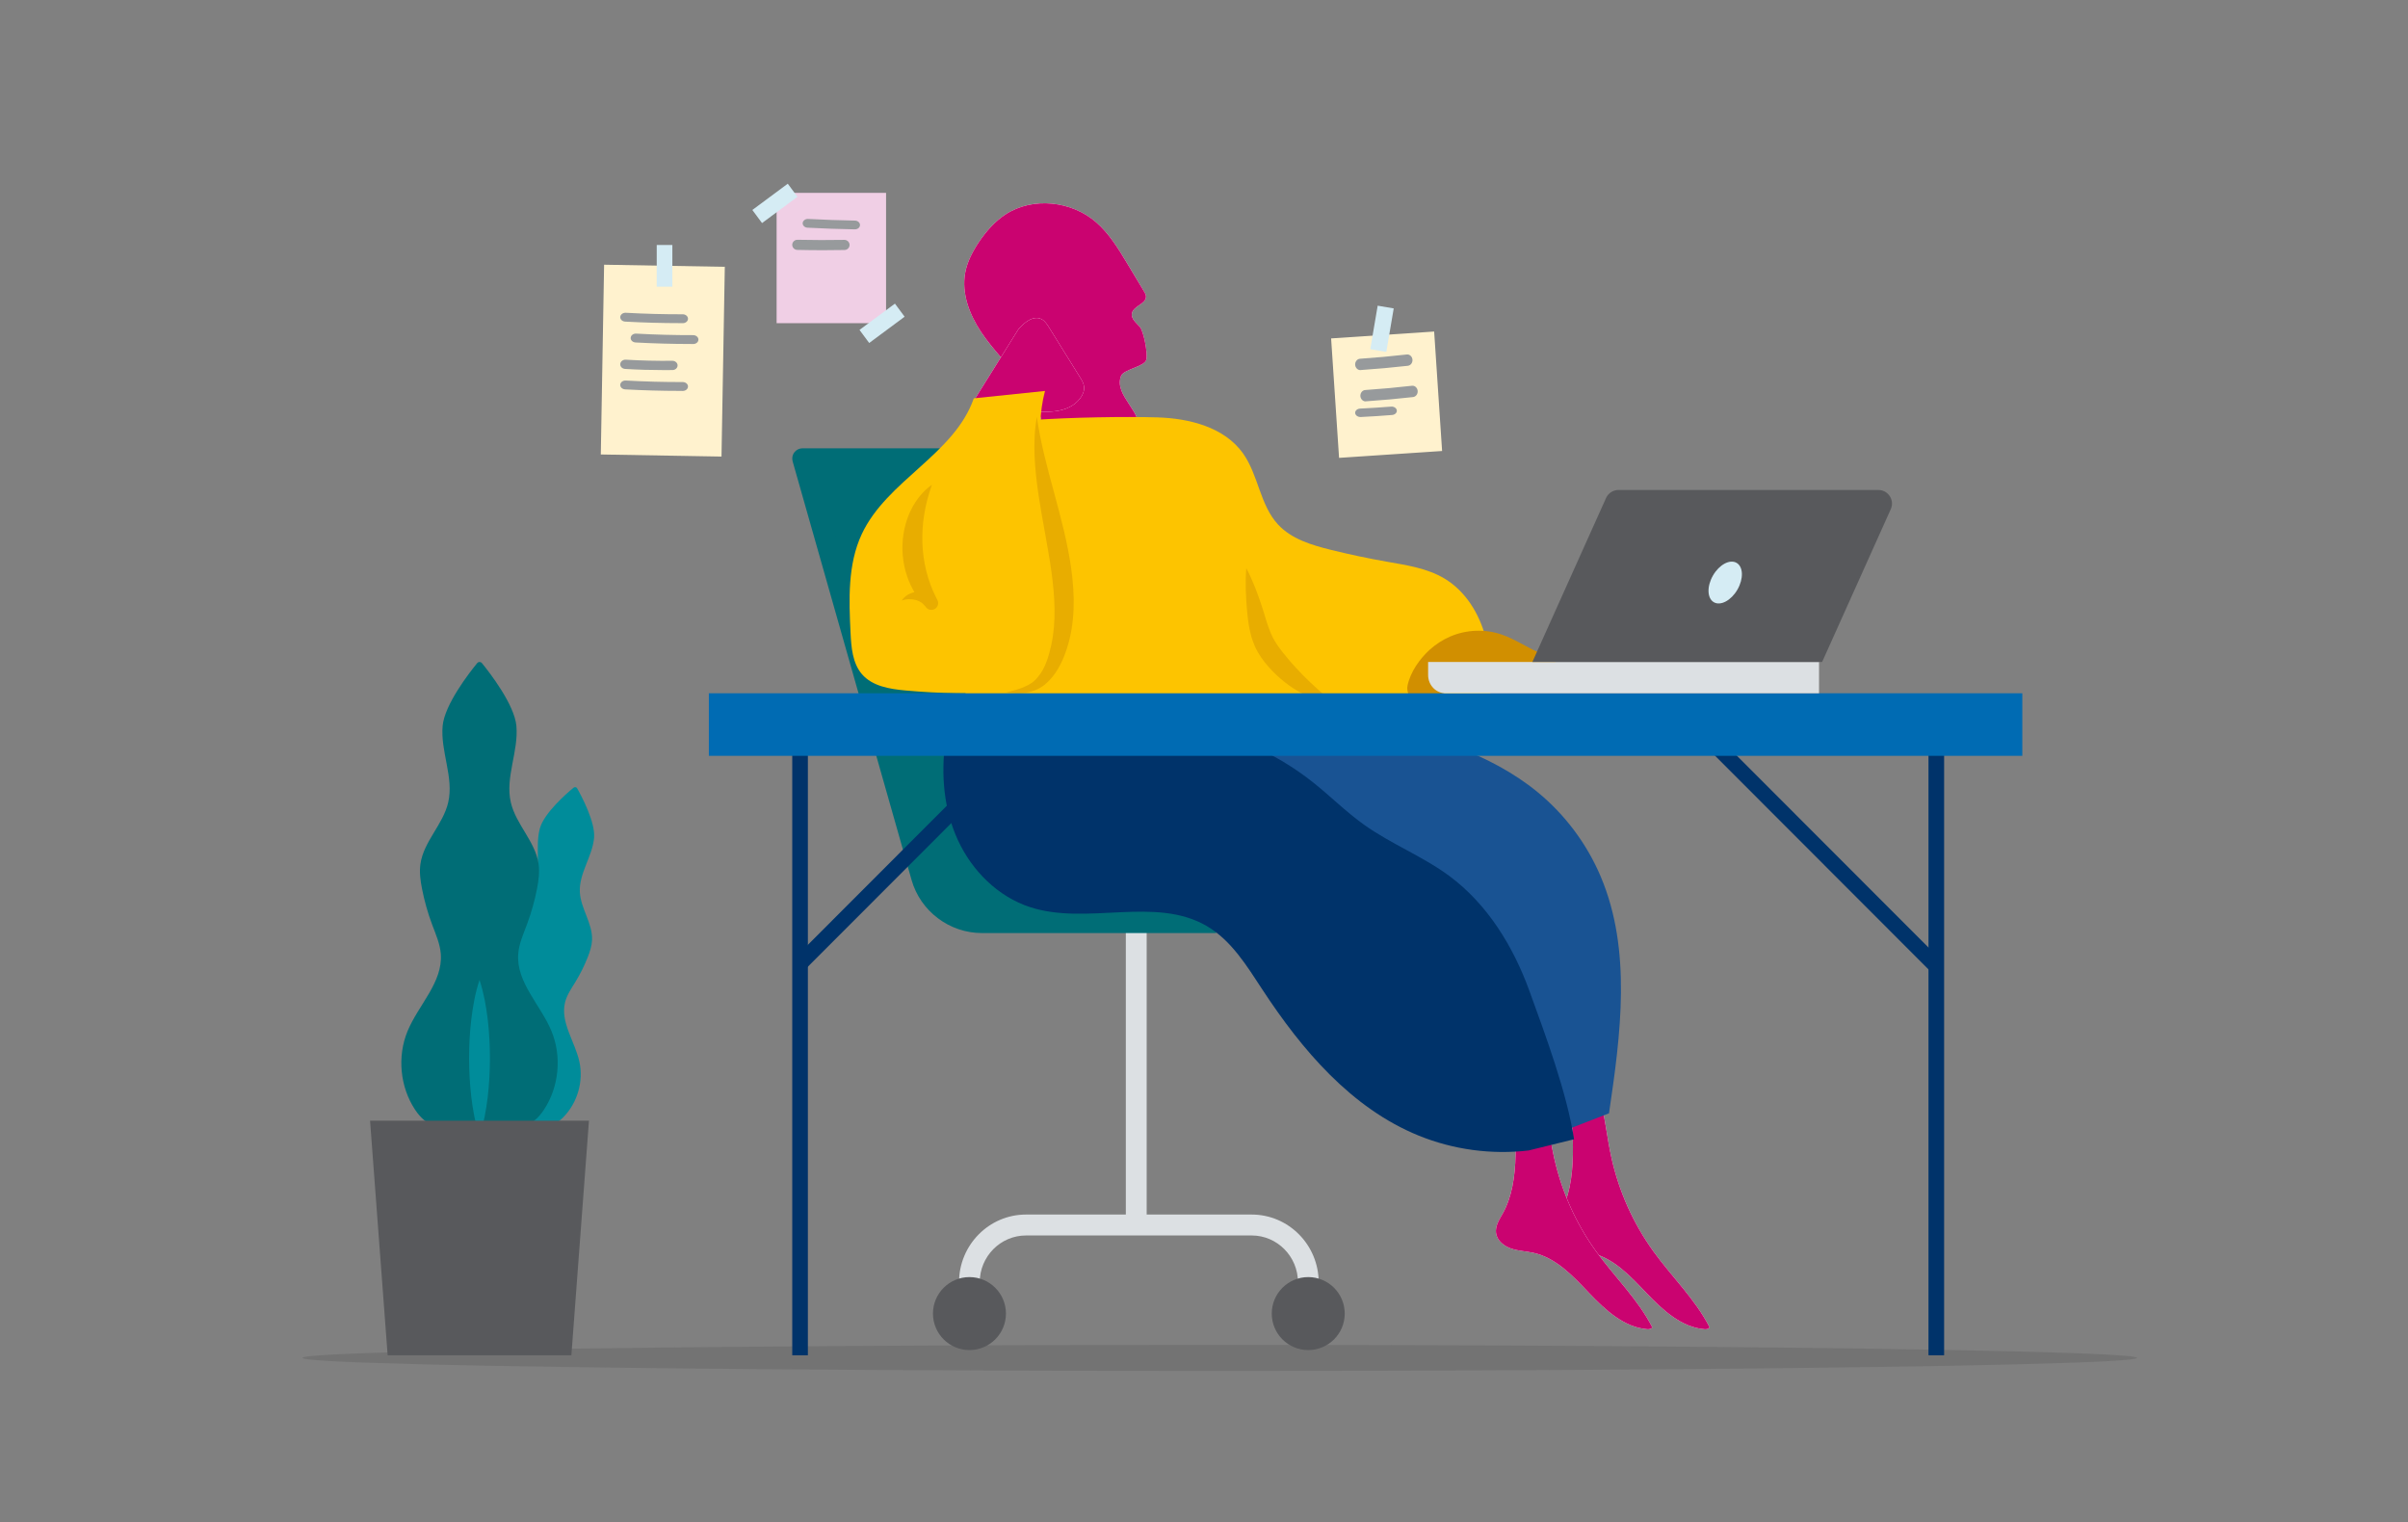 <?xml version="1.0" encoding="UTF-8"?>
<svg width="462px" height="292px" viewBox="0 0 462 292" version="1.1" xmlns="http://www.w3.org/2000/svg" xmlns:xlink="http://www.w3.org/1999/xlink">
    <rect x="0" y="0" width="462" height="292" fill="#808080" stroke="none"/>
    <title>B385982F-F5EA-4578-B924-145482704ECB</title>
    <defs>
        <path d="M200.274,83.902 C200.206,79.892 198.176,76.176 195.747,72.999 C193.317,69.823 190.429,66.999 188.214,63.666 C185.999,60.332 184.458,56.293 185.18,52.352 C185.57,50.205 186.614,48.224 187.834,46.41 C189.219,44.361 190.878,42.469 192.937,41.126 C198.166,37.714 205.592,38.547 210.304,42.636 C212.812,44.812 214.568,47.714 216.285,50.567 C217.349,52.332 218.412,54.107 219.476,55.871 C219.661,56.175 219.847,56.489 219.866,56.842 C219.964,58.313 217.456,58.656 217.173,60.107 C216.968,61.126 217.973,61.921 218.676,62.685 C219.378,63.45 220.227,67.587 219.944,68.97 C219.661,70.352 215.544,70.823 215.066,72.156 C213.68,75.96 219.417,78.99 218.422,82.921 C217.524,86.431 213.563,91.51 210.275,93" id="path-1"></path>
        <path d="M301.18,209.461 C301.669,216.844 302.93,226.571 299.224,232.96 C298.589,234.063 297.865,235.254 298.022,236.524 C298.207,237.991 299.547,239.064 300.935,239.527 C302.324,239.999 303.82,240.029 305.257,240.354 C309.598,241.338 312.845,244.853 315.925,248.092 C319.005,251.321 322.583,254.638 327.022,254.993 C327.394,255.022 327.863,254.973 328,254.628 C325.252,249.243 320.774,244.981 317.235,240.078 C313.363,234.722 310.596,228.55 309.168,222.082 C308.308,218.203 307.926,214.226 306.958,210.367 C305.99,206.517 304.358,202.688 301.454,200" id="path-2"></path>
        <path d="M290.18,209.461 C290.669,216.844 291.93,226.571 288.224,232.96 C287.589,234.063 286.865,235.254 287.022,236.524 C287.207,237.991 288.547,239.064 289.935,239.527 C291.324,239.999 292.82,240.029 294.257,240.354 C298.598,241.338 301.845,244.853 304.925,248.092 C308.005,251.321 311.583,254.638 316.022,254.993 C316.394,255.022 316.863,254.973 317,254.628 C314.252,249.243 309.774,244.981 306.235,240.078 C302.363,234.722 299.596,228.55 298.168,222.082 C297.308,218.203 296.926,214.226 295.958,210.367 C294.99,206.517 293.358,202.688 290.454,200" id="path-3"></path>
        <path d="M195.397,63.157 C196.546,61.814 198.332,60.413 199.876,61.255 C200.494,61.589 200.889,62.216 201.266,62.814 C203.245,65.999 205.223,69.174 207.202,72.359 C207.55,72.917 207.907,73.496 207.984,74.152 C208.08,74.965 207.733,75.769 207.241,76.416 C205.001,79.375 200.629,79.199 196.98,78.738 C193.641,78.317 190.04,78.072 187,76.602" id="path-4"></path>
    </defs>
    <g id="Startseite" stroke="none" stroke-width="1" fill="none" fill-rule="evenodd">
        <g id="Startseite_öffentlich" transform="translate(-729, -9273)">
            <g id="Module-/-Newsletter-Anmeldung" transform="translate(0, 9064)">
                <g id="NL_image" transform="translate(729, 209)">
                    <rect id="Rectangle" fill-opacity="0" fill="#FFFFFF" x="0" y="0" width="462" height="292"></rect>
                    <ellipse id="Oval-2" fill="#737373" cx="234" cy="260.5" rx="176" ry="2.5"></ellipse>
                    <path d="M103.598,158.864 C102.618,162.336 103.888,166.242 102.438,169.547 C101.157,172.467 97.976,174.321 96.956,177.34 C96.586,178.435 96.536,179.619 96.546,180.773 C96.566,182.519 96.746,184.265 97.066,185.981 C97.326,187.382 97.686,188.802 97.536,190.223 C97.116,194.198 93.095,196.674 90.884,200.028 C88.764,203.254 88.403,207.535 89.954,211.066 C90.484,212.28 91.344,213.483 92.635,213.838 L104.588,215.989 C105.919,216.107 107.149,215.269 108.089,214.322 C110.8,211.56 111.99,207.426 111.16,203.668 C110.3,199.772 107.409,196.043 108.439,192.186 C108.809,190.805 109.65,189.601 110.4,188.378 C111.31,186.879 112.1,185.31 112.74,183.683 C113.171,182.608 113.541,181.483 113.591,180.329 C113.721,177.152 111.41,174.312 111.25,171.135 C111.07,167.535 113.651,164.329 113.981,160.738 C114.251,157.759 111.59,152.758 110.73,151.229 C110.59,150.982 110.27,150.923 110.05,151.11 C108.679,152.225 104.408,155.983 103.598,158.864 Z" id="Path" fill="#008C9A" fill-rule="nonzero"></path>
                    <path d="M84.925,139.256 C84.484,144.172 87.11,149.128 85.993,153.935 C85.013,158.18 81.269,161.448 80.662,165.762 C80.436,167.332 80.662,168.931 80.965,170.491 C81.426,172.84 82.073,175.15 82.916,177.391 C83.602,179.217 84.415,181.044 84.572,182.998 C84.993,188.448 80.28,192.771 78.192,197.816 C76.183,202.673 76.742,208.537 79.652,212.91 C80.652,214.411 82.073,215.832 83.856,216 L100.144,216 C101.927,215.832 103.358,214.411 104.348,212.91 C107.258,208.537 107.817,202.673 105.808,197.816 C103.721,192.771 99.007,188.448 99.428,182.998 C99.575,181.044 100.398,179.227 101.084,177.391 C101.927,175.15 102.574,172.84 103.035,170.491 C103.338,168.931 103.554,167.341 103.338,165.762 C102.731,161.448 98.987,158.18 98.007,153.935 C96.89,149.128 99.516,144.172 99.075,139.256 C98.703,135.179 93.98,129.078 92.47,127.222 C92.225,126.926 91.784,126.926 91.549,127.222 C90.02,129.078 85.297,135.179 84.925,139.256 Z" id="Path" fill="#006D76" fill-rule="nonzero"></path>
                    <path d="M92,218 C91.17,215.497 90.74,212.993 90.43,210.5 C90.14,207.997 90,205.493 90,203 C90,200.497 90.13,197.993 90.43,195.5 C90.74,192.997 91.17,190.493 92,188 C92.83,190.503 93.26,193.007 93.57,195.5 C93.86,198.003 94,200.507 94,203 C94,205.503 93.86,208.007 93.57,210.5 C93.26,212.993 92.83,215.497 92,218 Z" id="Path" fill="#008C9A" fill-rule="nonzero"></path>
                    <polygon id="Path" fill="#58595C" fill-rule="nonzero" points="89.009 215 93.767 215 113 215 109.625 260 90.233 260 74.375 260 71 215"></polygon>
                    <g id="Path">
                        <use fill="#FFFFFF" xlink:href="#path-1"></use>
                        <use fill="#CA0370" xlink:href="#path-1"></use>
                    </g>
                    <g id="Path">
                        <use fill="#FFFFFF" xlink:href="#path-2"></use>
                        <use fill="#CA0370" xlink:href="#path-2"></use>
                    </g>
                    <g id="Path">
                        <use fill="#FFFFFF" xlink:href="#path-3"></use>
                        <use fill="#CA0370" xlink:href="#path-3"></use>
                    </g>
                    <g id="Path">
                        <use fill="#FFFFFF" xlink:href="#path-4"></use>
                        <use fill="#CA0370" xlink:href="#path-4"></use>
                    </g>
                    <rect id="Rectangle" fill="#DCE0E3" fill-rule="nonzero" x="216" y="177" width="4" height="58"></rect>
                    <path d="M286,176 L241.065,176 C235.67,176 230.937,172.429 229.465,167.251 L206.652,87 L154,87 L176.813,167.251 C178.286,172.429 183.018,176 188.413,176 L233.348,176" id="Path" fill="#006D76" fill-rule="nonzero"></path>
                    <path d="M286,179 L241.055,179 C238.249,179 235.58,178.151 233.337,176.671 L233.337,179 L188.392,179 C182.147,179 176.593,174.805 174.893,168.814 L152.075,88.507 C151.907,87.915 152.025,87.273 152.401,86.78 C152.776,86.286 153.359,86 153.982,86 L206.645,86 C207.524,86 208.305,86.582 208.542,87.431 L231.361,167.738 C232.586,172.051 236.569,175.062 241.055,175.062 L286,175.062 L286,179 Z M156.601,89.938 L178.708,167.738 C179.933,172.051 183.916,175.062 188.402,175.062 L231.321,175.062 C229.582,173.384 228.258,171.252 227.566,168.823 L205.163,89.948 L156.601,89.948 L156.601,89.938 Z" id="Shape" fill="#006D76" fill-rule="nonzero"></path>
                    <path d="M262.521,138 C273.985,141.117 285.814,144.43 294.99,151.952 C300.268,156.278 304.471,161.902 307.125,168.184 C313.094,182.323 310.953,198.398 308.704,213.578 L299.893,217 L213.95,160.338 L211,141.313 L262.521,138 Z" id="Path" fill="#195393" fill-rule="nonzero"></path>
                    <path d="M181.377,142.242 C180.505,148.625 181.08,155.313 183.786,161.175 C186.482,167.037 191.448,172.003 197.614,174.02 C208.557,177.6 221.661,171.846 231.573,177.678 C236.262,180.442 239.216,185.291 242.189,189.825 C249.792,201.43 259.278,212.603 272.184,217.855 C278.825,220.559 286.16,221.553 293.287,220.707 L302,218.563 C300.622,209.613 296.519,198.597 293.426,190.08 C290.333,181.563 285.387,173.469 278.072,168.05 C272.957,164.263 266.901,161.922 261.716,158.224 C258.227,155.736 255.194,152.677 251.834,150.022 C245.777,145.232 238.651,141.79 231.127,140 L181.377,142.242 Z" id="Path" fill="#00336A" fill-rule="nonzero"></path>
                    <path d="M186.833,76.418 C183.105,87.188 170.151,92.157 165.331,102.48 C162.626,108.292 162.872,114.995 163.187,121.402 C163.325,124.199 163.561,127.233 165.381,129.345 C167.377,131.646 170.672,132.182 173.692,132.459 C180.312,133.064 186.971,133.164 193.601,132.747 C195.588,132.618 197.644,132.43 199.355,131.408 C201.362,130.218 202.611,128.056 203.427,125.855 C209.408,109.73 196.089,91.631 200.496,75 L186.833,76.418 Z" id="Path" fill="#FDC400" fill-rule="nonzero"></path>
                    <path d="M178.798,93 C178.109,94.978 177.607,96.839 177.321,98.7 C177.016,100.552 176.908,102.383 176.967,104.196 C177.115,107.811 177.932,111.338 179.615,114.651 L179.861,115.129 C180.186,115.762 179.92,116.541 179.28,116.863 C178.67,117.165 177.932,116.951 177.577,116.386 C177.243,115.84 176.583,115.372 175.766,115.119 C174.949,114.895 173.994,114.846 173,115.226 C173.551,114.33 174.644,113.686 175.825,113.54 C177.006,113.355 178.355,113.638 179.458,114.485 L177.42,116.22 C174.398,113.043 172.921,108.503 173.167,104.157 C173.285,101.984 173.817,99.831 174.752,97.882 C175.707,95.952 177.056,94.208 178.798,93 Z" id="Path" fill="#E8AD00" fill-rule="nonzero"></path>
                    <path d="M197.729,80.596 C205.636,80.054 215.875,79.887 222.036,80.074 C228.198,80.251 234.894,81.954 238.466,86.946 C241.443,91.101 241.72,96.851 245.193,100.612 C247.782,103.418 251.671,104.58 255.392,105.496 C258.934,106.372 262.506,107.13 266.107,107.76 C269.907,108.43 273.836,109.011 277.14,110.99 C281.197,113.422 283.836,117.754 285.037,122.303 C286.237,126.851 286.128,131.646 285.712,136.323 L242.752,141 L208.424,141 L185,137.278 L187.391,94.34 L197.729,80.596 Z" id="Path" fill="#FDC400" fill-rule="nonzero"></path>
                    <path d="M239.116,109 C240.452,111.539 241.411,114.168 242.263,116.817 C242.689,118.152 243.037,119.436 243.473,120.6 C243.908,121.784 244.383,122.758 245.07,123.741 C245.738,124.734 246.58,125.748 247.403,126.721 C248.236,127.705 249.117,128.638 250.027,129.571 C251.857,131.438 253.851,133.154 256,135 C253.222,134.699 250.55,133.605 248.158,132.06 C246.958,131.287 245.835,130.384 244.789,129.391 C243.744,128.377 242.795,127.323 241.914,126.049 C241.488,125.407 241.082,124.714 240.752,123.972 C240.443,123.229 240.172,122.497 239.988,121.754 C239.6,120.279 239.426,118.844 239.291,117.459 C239.029,114.69 238.884,111.89 239.116,109 Z" id="Path" fill="#E8AD00" fill-rule="nonzero"></path>
                    <path d="M193,132.852 C195.358,132.274 197.764,131.637 199.092,129.923 C200.507,128.289 201.191,126.038 201.691,123.766 C202.683,119.213 202.375,114.451 201.73,109.679 C201.066,104.897 200.026,100.065 199.275,95.103 C198.554,90.162 198.043,84.991 198.929,80 C199.651,84.981 200.921,89.674 202.221,94.446 C203.501,99.208 204.819,104.04 205.531,109.121 C206.224,114.152 206.321,119.592 204.617,124.643 C203.799,127.104 202.548,129.654 200.373,131.408 C199.275,132.254 197.957,132.753 196.696,132.912 C195.435,133.071 194.213,132.992 193,132.852 Z" id="Path" fill="#E8AD00" fill-rule="nonzero"></path>
                    <path d="M278.22,122.12 C281.31,120.782 284.864,120.639 288.053,121.711 C290.474,122.528 292.64,123.998 294.973,125.06 C296.095,125.57 297.286,125.999 298.221,126.816 C298.723,127.245 299.166,127.919 298.939,128.552 C298.821,128.878 298.555,129.113 298.27,129.297 C297.266,129.93 296.016,129.991 294.854,129.838 C293.693,129.695 292.551,129.368 291.38,129.277 C290.09,129.174 288.791,129.368 287.512,129.562 C284.588,130.001 281.665,130.451 278.741,130.89 C278.584,130.91 278.426,130.941 278.299,131.022 C278.161,131.114 278.072,131.267 277.984,131.41 C277.511,132.196 277.039,132.983 276.556,133.769 C276.054,134.606 275.493,135.484 274.607,135.841 C272.422,136.719 269.588,133.769 270.05,131.533 C270.591,128.899 272.422,126.346 274.342,124.611 C275.503,123.58 276.812,122.732 278.22,122.12 Z" id="Path" fill="#D18F00" fill-rule="nonzero"></path>
                    <rect id="Rectangle" fill="#00336A" fill-rule="nonzero" x="152" y="138" width="3" height="122"></rect>
                    <polygon id="Rectangle" fill="#00336A" fill-rule="nonzero" transform="translate(177.259, 161.073) rotate(-45) translate(-177.259, -161.073) " points="143.425 159.606 211.095 159.573 211.094 162.539 143.423 162.572"></polygon>
                    <rect id="Rectangle" fill="#00336A" fill-rule="nonzero" x="370" y="138" width="3" height="122"></rect>
                    <polygon id="Rectangle" fill="#00336A" fill-rule="nonzero" transform="translate(347.273, 161.124) rotate(-45) translate(-347.273, -161.124) " points="345.807 127.29 348.772 127.288 348.739 194.959 345.773 194.96"></polygon>
                    <rect id="Rectangle" fill="#006BB3" fill-rule="nonzero" x="136" y="133" width="252" height="12"></rect>
                    <path d="M253,246 L249.029,246 C249.029,241.041 245.039,237.015 240.145,237.015 L196.855,237.015 C191.951,237.015 187.971,241.051 187.971,246 L184,246 C184,238.832 189.767,233 196.855,233 L240.145,233 C247.233,233 253,238.832 253,246 Z" id="Path" fill="#DCE0E3" fill-rule="nonzero"></path>
                    <circle id="Oval" fill="#58595C" fill-rule="nonzero" cx="251" cy="252" r="7"></circle>
                    <circle id="Oval" fill="#58595C" fill-rule="nonzero" cx="186" cy="252" r="7"></circle>
                    <path d="M277.358,133 L349,133 L349,127 L274,127 L274,129.501 C274,131.436 275.501,133 277.358,133 Z" id="Path" fill="#DCE0E3" fill-rule="nonzero"></path>
                    <path d="M310.522,94 L360.386,94 C362.275,94 363.542,95.945 362.77,97.672 L349.592,127 L294,127 L308.138,95.54 C308.563,94.602 309.493,94 310.522,94 Z" id="Path" fill="#58595C" fill-rule="nonzero"></path>
                    <ellipse id="Oval" fill="#D5ECF4" fill-rule="nonzero" transform="translate(331, 111.756) rotate(-59.999) translate(-331, -111.756) " cx="331" cy="111.756" rx="4.361" ry="2.708"></ellipse>
                    <polygon id="Rectangle" fill="#FFF2CE" fill-rule="nonzero" transform="translate(127.166, 69.186) rotate(0.997) translate(-127.166, -69.186) " points="115.585 50.983 138.746 50.983 138.746 87.39 115.586 87.39"></polygon>
                    <rect id="Rectangle" fill="#F0CFE5" fill-rule="nonzero" x="149" y="37" width="21" height="25"></rect>
                    <polygon id="Rectangle" fill="#FFF2CE" fill-rule="nonzero" transform="translate(266.036, 75.721) rotate(-3.813) translate(-266.036, -75.721) " points="256.13 64.238 275.943 64.236 275.941 87.204 256.129 87.205"></polygon>
                    <path d="M130.492,61.991 C127.02,61.991 123.477,61.889 119.944,61.701 C119.387,61.667 118.962,61.266 119.003,60.796 C119.043,60.327 119.519,59.968 120.076,60.002 C123.74,60.207 127.414,60.301 130.988,60.293 C130.988,60.293 130.988,60.293 130.988,60.293 C131.544,60.293 132,60.677 132,61.146 C132,61.616 131.555,62 130.988,62 C130.826,61.991 130.654,61.991 130.492,61.991 Z" id="Path" fill="#979A9C" fill-rule="nonzero"></path>
                    <path d="M132.492,65.991 C129.02,65.991 125.477,65.889 121.944,65.701 C121.387,65.667 120.962,65.266 121.003,64.796 C121.043,64.327 121.499,63.968 122.076,64.002 C125.74,64.207 129.404,64.301 132.988,64.293 C132.988,64.293 132.988,64.293 132.988,64.293 C133.544,64.293 134,64.677 134,65.146 C134,65.616 133.555,66 132.988,66 C132.826,65.991 132.664,65.991 132.492,65.991 Z" id="Path" fill="#979A9C" fill-rule="nonzero"></path>
                    <path d="M164.023,44 C164.013,44 164.013,44 164.004,44 C161.035,43.95 157.977,43.84 154.929,43.681 C154.386,43.656 153.972,43.253 154.001,42.791 C154.041,42.329 154.505,41.976 155.047,42.001 C158.065,42.161 161.094,42.27 164.033,42.32 C164.576,42.329 165.01,42.715 165,43.177 C165,43.63 164.556,44 164.023,44 Z" id="Path" fill="#979A9C" fill-rule="nonzero"></path>
                    <path d="M260.989,71 C260.476,71 260.041,70.554 260.001,69.977 C259.972,69.378 260.387,68.856 260.93,68.823 C263.952,68.616 266.974,68.344 269.908,68.006 C270.441,67.941 270.935,68.377 270.994,68.975 C271.053,69.574 270.658,70.107 270.115,70.173 C267.152,70.51 264.1,70.782 261.058,70.989 C261.029,71 261.009,71 260.989,71 Z" id="Path" fill="#979A9C" fill-rule="nonzero"></path>
                    <path d="M261.989,77 C261.476,77 261.041,76.554 261.001,75.977 C260.972,75.378 261.387,74.856 261.93,74.823 C264.952,74.616 267.974,74.344 270.908,74.006 C271.431,73.941 271.935,74.377 271.994,74.975 C272.053,75.574 271.658,76.107 271.115,76.173 C268.152,76.51 265.1,76.782 262.058,76.989 C262.029,77 262.009,77 261.989,77 Z" id="Path" fill="#979A9C" fill-rule="nonzero"></path>
                    <path d="M261.015,80 C260.488,80 260.042,79.669 260.002,79.241 C259.971,78.796 260.387,78.409 260.954,78.384 C262.949,78.287 264.945,78.158 266.88,78.005 C267.447,77.956 267.933,78.287 267.994,78.724 C268.055,79.168 267.64,79.564 267.093,79.612 C265.127,79.774 263.111,79.903 261.085,80 C261.055,80 261.035,80 261.015,80 Z" id="Path" fill="#979A9C" fill-rule="nonzero"></path>
                    <path d="M157.934,48 C156.288,48 154.622,47.981 152.966,47.942 C152.424,47.932 151.99,47.485 152,46.951 C152.01,46.427 152.454,46 152.986,46 C152.996,46 152.996,46 153.006,46 C156.022,46.068 159.047,46.068 161.994,46.019 C162.004,46.019 162.004,46.019 162.014,46.019 C162.546,46.019 162.99,46.447 163,46.971 C163.01,47.505 162.576,47.951 162.034,47.961 C160.684,47.981 159.314,48 157.934,48 Z" id="Path" fill="#979A9C" fill-rule="nonzero"></path>
                    <path d="M127.427,71 C124.953,71 122.43,70.929 119.927,70.777 C119.38,70.741 118.963,70.322 119.003,69.832 C119.042,69.341 119.519,68.967 120.056,69.002 C123.056,69.181 126.066,69.252 128.996,69.216 C129.513,69.199 130,69.6 130,70.09 C130.01,70.581 129.573,70.991 129.016,70.991 C128.5,71 127.963,71 127.427,71 Z" id="Path" fill="#979A9C" fill-rule="nonzero"></path>
                    <path d="M130.492,74.991 C127.02,74.991 123.477,74.889 119.944,74.701 C119.387,74.667 118.962,74.266 119.003,73.796 C119.043,73.327 119.519,72.968 120.076,73.002 C123.74,73.207 127.394,73.301 130.988,73.293 C130.988,73.293 130.988,73.293 130.988,73.293 C131.544,73.293 132,73.677 132,74.146 C132,74.616 131.555,75 130.988,75 C130.826,74.991 130.654,74.991 130.492,74.991 Z" id="Path" fill="#979A9C" fill-rule="nonzero"></path>
                    <rect id="Rectangle" fill="#D5ECF4" fill-rule="nonzero" x="126" y="47" width="3" height="8"></rect>
                    <polygon id="Rectangle" fill="#D5ECF4" fill-rule="nonzero" transform="translate(265.149, 63.078) rotate(9.689) translate(-265.149, -63.078) " points="263.587 58.844 266.71 58.845 266.711 67.311 263.589 67.31"></polygon>
                    <polygon id="Rectangle" fill="#D5ECF4" fill-rule="nonzero" transform="translate(148.674, 39.018) rotate(53.461) translate(-148.674, -39.018) " points="147.109 34.786 150.234 34.787 150.238 43.249 147.113 43.248"></polygon>
                    <polygon id="Rectangle" fill="#D5ECF4" fill-rule="nonzero" transform="translate(169.233, 62.024) rotate(53.461) translate(-169.233, -62.024) " points="167.669 57.792 170.793 57.794 170.797 66.256 167.672 66.254"></polygon>
                </g>
            </g>
        </g>
    </g>
</svg>